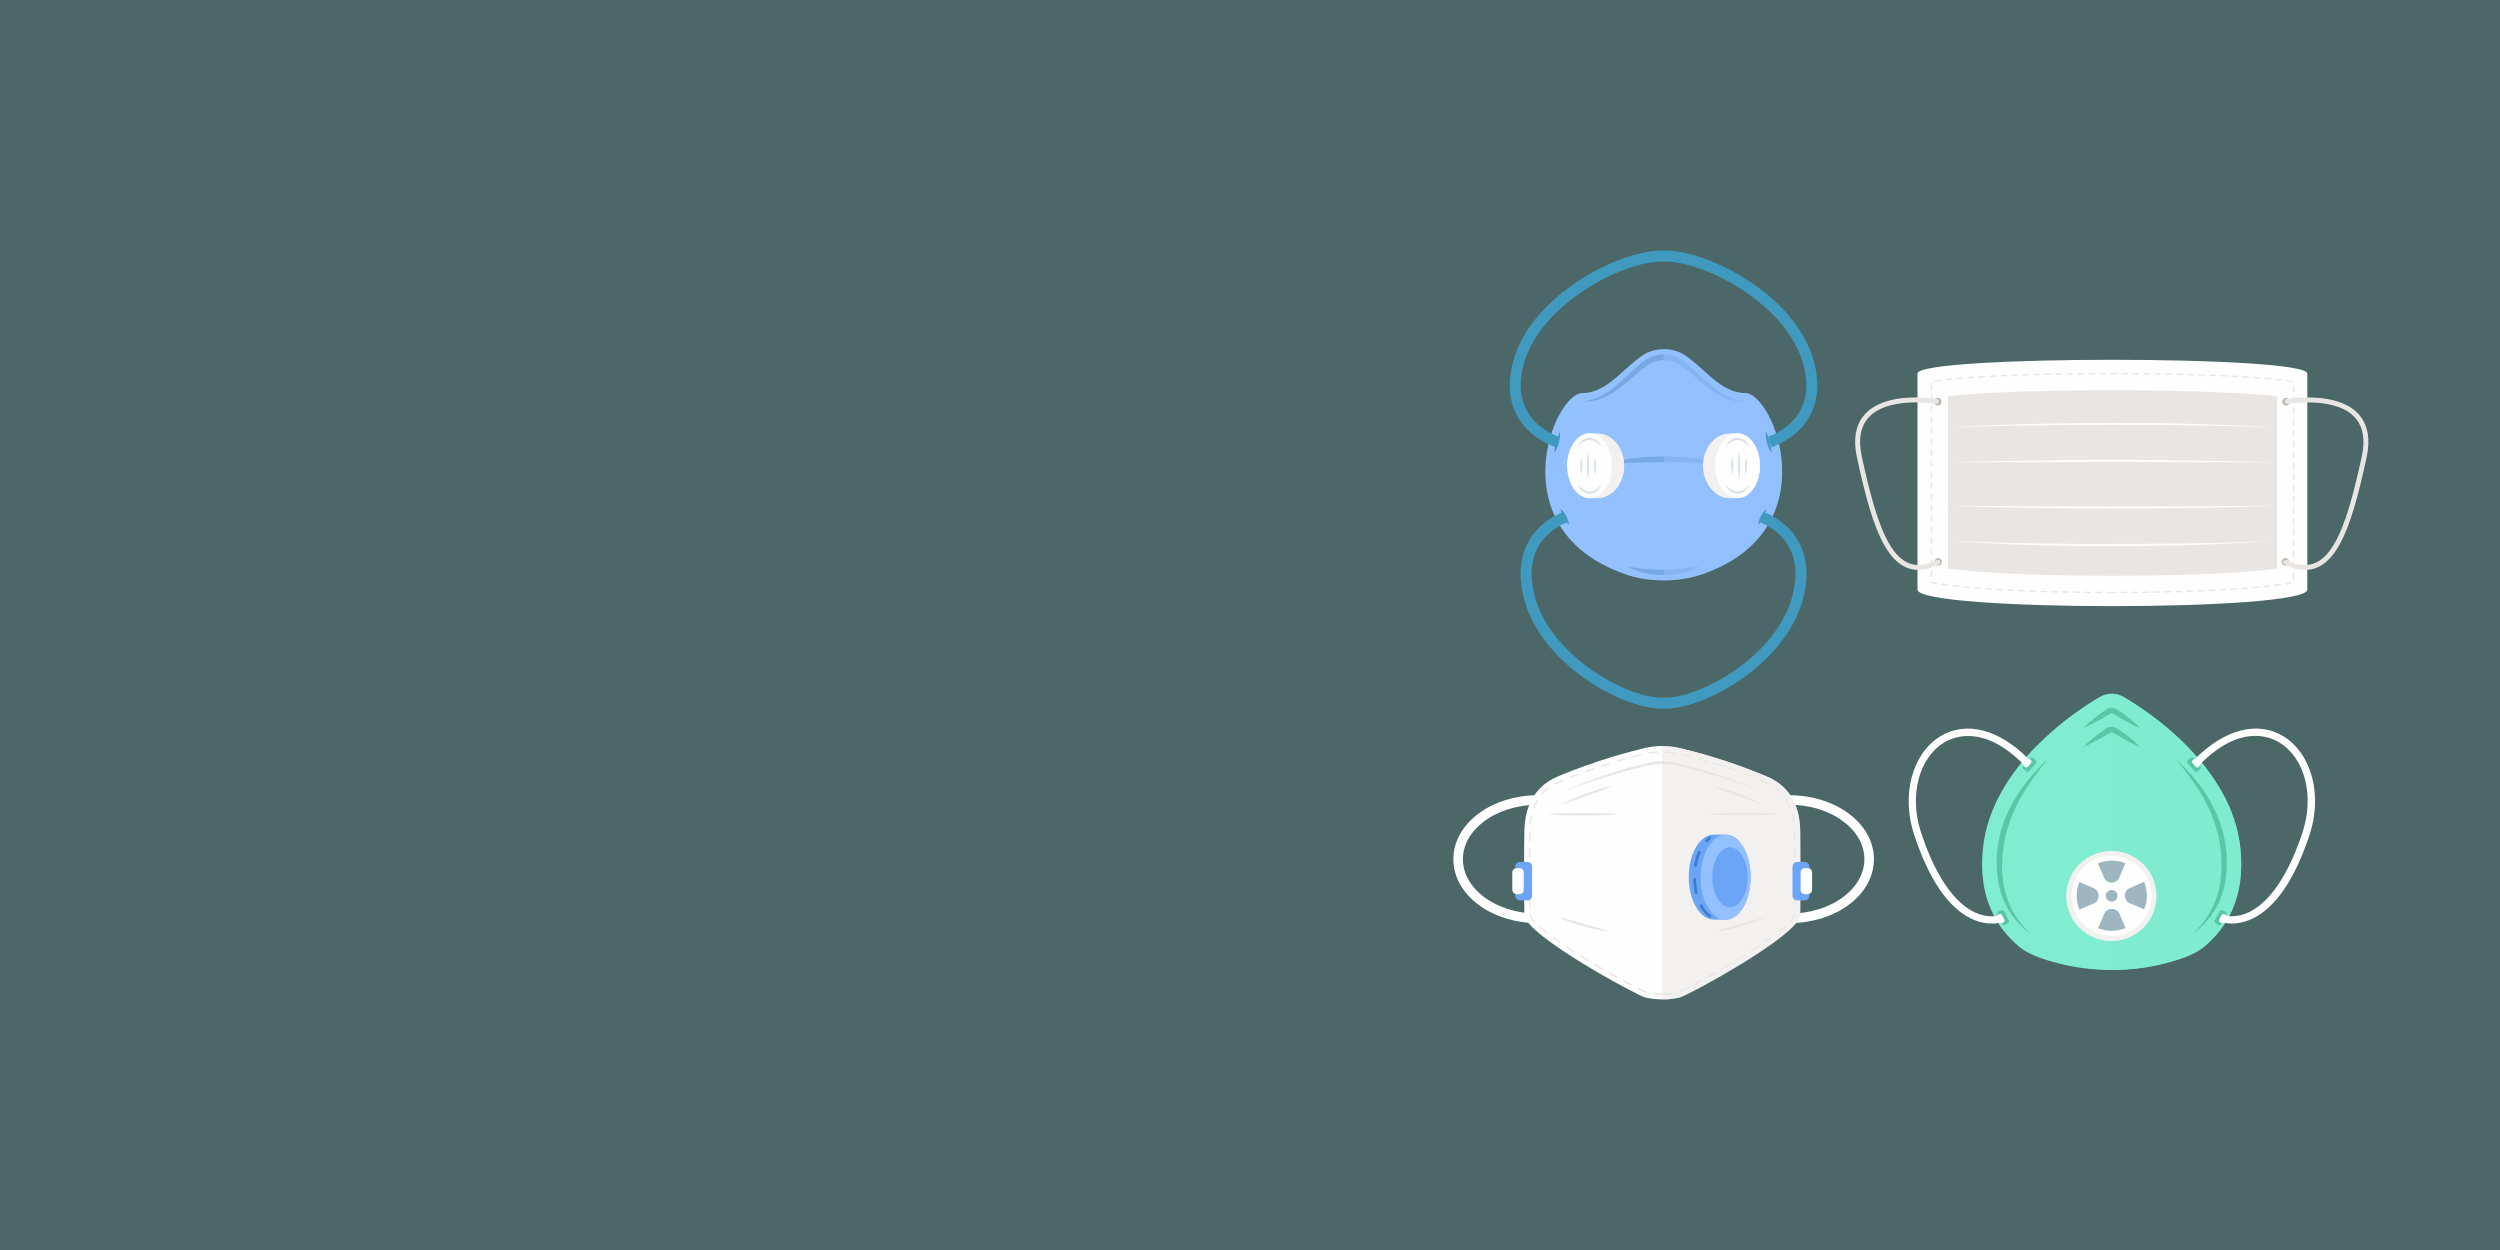 <?xml version="1.0" encoding="utf-8"?>
<!-- Generator: Adobe Illustrator 24.1.2, SVG Export Plug-In . SVG Version: 6.00 Build 0)  -->
<svg version="1.1" id="Livello_1" xmlns="http://www.w3.org/2000/svg" xmlns:xlink="http://www.w3.org/1999/xlink" x="0px" y="0px"
	 viewBox="0 0 1200 600" style="enable-background:new 0 0 1200 600;" xml:space="preserve">
<rect x="0" y="0" width="1200" height="600" fill="#333333" stroke="none"/>
<style type="text/css">
	.st0{opacity:0.38;fill:#71BBBC;}
	.st1{fill:none;stroke:#FEFEFE;stroke-width:4.587;stroke-miterlimit:10;}
	.st2{fill:#FEFEFE;}
	.st3{opacity:0.5;fill:#E8E5E3;}
	.st4{fill:none;stroke:#E8E5E3;stroke-width:0.661;stroke-linecap:round;stroke-miterlimit:10;stroke-dasharray:3.966;}
	.st5{fill:#E8E5E3;}
	.st6{fill:#6CA5F6;}
	.st7{fill:#93C0FF;}
	.st8{fill:none;stroke:#3A7CCC;stroke-width:1.322;stroke-linecap:round;stroke-miterlimit:10;stroke-dasharray:6.61;}
	.st9{fill:#76A8E5;}
	.st10{opacity:0.5;fill:#93C0FF;}
	.st11{fill:#D8E1E5;}
	.st12{fill:#409AC0;}
	.st13{fill:none;stroke:#409AC0;stroke-width:5.282;stroke-miterlimit:10;}
	.st14{fill:none;stroke:#409AC0;stroke-width:5.288;stroke-miterlimit:10;}
	.st15{fill:#80EDCE;}
	.st16{opacity:0.7;fill:#80EDCE;}
	.st17{fill:#59C6A5;}
	.st18{fill:#9DB6BF;}
	.st19{fill:none;stroke:#E8E5E3;stroke-width:0.661;stroke-linecap:round;stroke-miterlimit:10;stroke-dasharray:2.644;}
	.st20{fill:#BCB4AF;}
	.st21{fill:none;stroke:#E8E5E3;stroke-width:2.38;stroke-linecap:round;stroke-miterlimit:10;}
</style>
<rect x="-1" y="-0.4" class="st0" width="1201.9" height="600.8"/>
<g>
	<g>
		<g>
			<path class="st1" d="M738.2,440.8c-21.2,0-38.3-12.7-38.3-28.4c0-15.7,17.2-28.4,38.3-28.4"/>
			<path class="st1" d="M858.9,440.8c21.2,0,38.3-12.7,38.3-28.4c0-15.7-17.2-28.4-38.3-28.4"/>
		</g>
		<g>
			<g>
				<path class="st2" d="M864.1,439.1c-0.2,9.7-54.3,38.9-58,39.7c-1.3,0.3-2.7,0.5-4.1,0.7c-1.4,0.2-2.7,0.2-4.1,0.2l0,0l0,0
					c-1.4,0-2.8-0.1-4.1-0.2c-1.4-0.2-2.7-0.4-4.1-0.7c-3.7-0.9-57.8-30-58-39.7c-0.2-9.7-0.2-30.6,0-40.3c0.2-9.7,3.5-20.8,16-26.1
					c9.2-3.9,17.8-6.8,25.1-9.1c7.3-2.2,13.2-3.7,16.9-4.6c1.3-0.3,2.7-0.5,4.1-0.7c1.4-0.2,2.7-0.2,4.1-0.2h0l0,0
					c1.4,0,2.8,0.1,4.1,0.2c1.4,0.2,2.7,0.4,4.1,0.7c3.7,0.9,9.6,2.3,16.9,4.6c7.3,2.2,15.9,5.2,25.1,9.1
					c12.6,5.3,15.9,16.4,16,26.1C864.2,408.6,864.2,429.4,864.1,439.1z"/>
				<path class="st3" d="M797.9,358.2L797.9,358.2L797.9,358.2c1.4,0,2.8,0.1,4.1,0.2c1.4,0.2,2.7,0.4,4.1,0.7
					c3.7,0.9,9.6,2.3,16.9,4.6c7.3,2.2,15.9,5.2,25.1,9.1c12.6,5.3,15.9,16.4,16,26.1c0.2,9.7,0.2,30.6,0,40.3
					c-0.2,9.7-54.3,38.9-58,39.7c-1.3,0.3-2.7,0.5-4.1,0.7c-1.4,0.2-2.7,0.2-4.1,0.2l0,0l0,0V358.2z"/>
				<path class="st4" d="M797.9,477.1c-1.3,0-2.6-0.1-3.8-0.2c-1.3-0.1-2.5-0.4-3.8-0.6c-1.7-0.5-15.6-7.6-29.9-16.4
					c-25.7-15.8-26-20.6-26.1-20.8c-0.2-9.8-0.2-30.5,0-40.2c0.2-11.8,5-19.8,14.4-23.7c7.9-3.3,16.3-6.4,24.8-9
					c7.2-2.2,13.1-3.7,16.7-4.5c1.2-0.3,2.5-0.5,3.8-0.6c1.3-0.1,2.5-0.2,3.8-0.2c1.3,0,2.6,0.1,3.8,0.2c1.3,0.1,2.5,0.4,3.8,0.6
					c3.6,0.8,9.5,2.3,16.7,4.5c8.5,2.6,16.9,5.6,24.8,9c9.4,3.9,14.2,11.9,14.4,23.7c0.2,9.8,0.2,30.5,0,40.2c0,0.2-0.4,5-26.1,20.8
					c-14.3,8.8-28.2,15.9-29.9,16.4c-1.2,0.3-2.5,0.5-3.7,0.6C800.4,477.1,799.2,477.1,797.9,477.1z"/>
				<g>
					<g>
						<path class="st5" d="M772.8,447.3c-4.3-0.6-8.6-1.6-12.8-2.7c-4.2-1.2-8.3-2.6-12.3-4.4c4.3,0.9,8.4,2.1,12.6,3.2
							C764.5,444.6,768.7,445.8,772.8,447.3z"/>
					</g>
					<g>
						<path class="st5" d="M848,440.2c-4,1.8-8.1,3.2-12.3,4.4c-4.2,1.2-8.4,2.2-12.8,2.7c4.1-1.5,8.3-2.7,12.4-3.9
							C839.6,442.3,843.8,441.1,848,440.2z"/>
					</g>
				</g>
				<g>
					<path class="st5" d="M749.8,380.2c3.8-1.7,7.7-3.3,11.6-4.9c3.9-1.5,7.9-2.9,11.9-4.2c4-1.3,8-2.5,12.1-3.5
						c2-0.5,4.1-1.1,6.1-1.5c1.1-0.2,2.1-0.4,3.2-0.5l3.2-0.2l3.2,0.2c1.1,0.1,2.1,0.3,3.2,0.5c2.1,0.4,4.1,1,6.1,1.5
						c4.1,1.1,8.1,2.2,12.1,3.5c4,1.3,8,2.7,11.9,4.2c3.9,1.5,7.8,3.1,11.6,4.9c-3.9-1.5-7.8-3-11.8-4.3c-4-1.4-7.9-2.7-12-3.8
						c-4-1.2-8-2.3-12.1-3.4c-4.1-1-8.1-2.1-12.2-2c-4.1,0-8.2,1-12.2,2c-4.1,1-8.1,2.2-12.1,3.4c-4,1.2-8,2.5-12,3.8
						C757.6,377.2,753.7,378.7,749.8,380.2z"/>
				</g>
				<g>
					<path class="st5" d="M821.4,377.2c4.3,0.8,8.5,2.1,12.6,3.6c4.1,1.5,8.1,3.2,12,5.3c-4.2-1.3-8.3-2.7-12.4-4.2
						C829.5,380.4,825.4,378.9,821.4,377.2z"/>
				</g>
				<g>
					<path class="st5" d="M749.8,386c3.8-2.1,7.9-3.8,12-5.3c4.1-1.5,8.3-2.7,12.6-3.6c-4,1.7-8.1,3.2-12.2,4.7
						C758.1,383.3,754,384.8,749.8,386z"/>
				</g>
				<path class="st6" d="M828.3,441.4c6.6,0,12-9.1,12-20.4c0-11.3-5.4-20.4-12-20.4h-5.7c-6.6,0-12,9.1-12,20.4
					c0,11.3,5.4,20.4,12,20.4H828.3z"/>
				<ellipse class="st7" cx="828.3" cy="421.1" rx="12" ry="20.4"/>
				<ellipse class="st6" cx="830.4" cy="421.1" rx="8.5" ry="14.4"/>
				<path class="st8" d="M820.7,439.8c-1.4-1-2.7-2.5-3.8-4.4c-1.1-1.8-2-4-2.6-6.5c-0.6-2.4-0.9-5.1-0.9-7.9c0-2.8,0.3-5.5,0.9-7.9
					c0.6-2.4,1.5-4.6,2.6-6.5c1.1-1.8,2.4-3.3,3.8-4.4"/>
				<g>
					<g>
						<path class="st5" d="M742.2,390.8c1.5-0.1,3-0.2,4.4-0.3l4.4-0.2c3-0.1,5.9-0.1,8.9-0.1c3,0,5.9,0,8.9,0.1l4.4,0.2
							c1.5,0.1,3,0.2,4.4,0.3c-1.5,0.1-3,0.2-4.4,0.3l-4.4,0.2c-3,0.1-5.9,0.1-8.9,0.1c-3,0-5.9,0-8.9-0.1l-4.4-0.2
							C745.2,391,743.7,390.9,742.2,390.8z"/>
					</g>
					<g>
						<path class="st5" d="M818.7,390.8c1.5-0.1,3-0.2,4.4-0.3l4.4-0.2c3-0.1,5.9-0.1,8.9-0.1c3,0,5.9,0,8.9,0.1l4.4,0.2
							c1.5,0.1,3,0.2,4.4,0.3c-1.5,0.1-3,0.2-4.4,0.3l-4.4,0.2c-3,0.1-5.9,0.1-8.9,0.1c-3,0-5.9,0-8.9-0.1l-4.4-0.2
							C821.6,391,820.2,390.9,818.7,390.8z"/>
					</g>
				</g>
			</g>
			<g>
				<g>
					<path class="st6" d="M866.2,432.2h-3.5c-1.3,0-2.3-1-2.3-2.3V416c0-1.3,1-2.3,2.3-2.3h3.5c1.3,0,2.3,1,2.3,2.3v13.9
						C868.5,431.2,867.5,432.2,866.2,432.2z"/>
					<path class="st2" d="M867.7,429.2h-1.3c-1.2,0-2.1-0.9-2.1-2.1v-8.3c0-1.2,0.9-2.1,2.1-2.1h1.3c1.2,0,2.1,0.9,2.1,2.1v8.3
						C869.8,428.2,868.9,429.2,867.7,429.2z"/>
				</g>
				<g>
					<path class="st6" d="M729.6,432.2h3.5c1.3,0,2.3-1,2.3-2.3V416c0-1.3-1-2.3-2.3-2.3h-3.5c-1.3,0-2.3,1-2.3,2.3v13.9
						C727.3,431.2,728.3,432.2,729.6,432.2z"/>
					<path class="st2" d="M728,429.2h1.3c1.2,0,2.1-0.9,2.1-2.1v-8.3c0-1.2-0.9-2.1-2.1-2.1H728c-1.2,0-2.1,0.9-2.1,2.1v8.3
						C725.9,428.2,726.9,429.2,728,429.2z"/>
				</g>
			</g>
		</g>
	</g>
	<g>
		<path class="st7" d="M798.5,278.6c6.3,0,12.6-1,18.6-3c60.8-21.1,34.4-86.9,20.6-86.9c-11.9,0-19.9-12.4-29.2-18.3
			c-3-1.9-6.4-2.8-9.9-2.8l0,0c-3.5,0-7,0.9-9.9,2.8c-9.3,6-17.3,18.3-29.2,18.3c-13.8,0-40.3,65.8,20.6,86.9
			C785.9,277.7,792.2,278.6,798.5,278.6L798.5,278.6z"/>
		<g>
			<path class="st9" d="M769.2,222.9c4.7-1.4,9.6-2.3,14.5-2.9c4.9-0.6,9.8-0.9,14.8-0.9c2.5,0,4.9,0.1,7.4,0.2
				c2.5,0.2,4.9,0.3,7.4,0.7c4.9,0.6,9.8,1.5,14.5,2.9c-4.9-0.3-9.8-0.6-14.7-0.8c-2.4-0.1-4.9-0.2-7.3-0.2
				c-2.4-0.1-4.9-0.1-7.3-0.1c-4.9,0-9.7,0.1-14.6,0.3C779,222.3,774.2,222.6,769.2,222.9z"/>
		</g>
		<g>
			<path class="st9" d="M759.4,192.7c3.8-0.3,7.4-1.5,10.6-3.5c3.2-1.9,6.1-4.3,8.9-6.9c2.8-2.6,5.5-5.2,8.5-7.7
				c0.8-0.6,1.6-1.2,2.4-1.8c0.8-0.6,1.8-1.1,2.7-1.5c1.9-0.8,4-1.2,6.1-1.2c2.1,0,4.1,0.4,6.1,1.2c1,0.4,1.9,0.9,2.7,1.5
				c0.8,0.6,1.6,1.1,2.4,1.8c3,2.5,5.7,5.1,8.5,7.7c2.8,2.5,5.6,5,8.9,6.9c3.2,1.9,6.8,3.2,10.6,3.5c-3.8,0.3-7.7-0.6-11.2-2.3
				c-3.5-1.7-6.7-4-9.6-6.5c-3-2.4-5.7-5.1-8.7-7.3c-0.7-0.6-1.5-1.1-2.2-1.6c-0.7-0.5-1.5-0.9-2.3-1.2c-1.6-0.6-3.3-0.9-5.1-0.9
				c-1.7,0-3.5,0.3-5.1,0.9c-0.8,0.3-1.6,0.7-2.3,1.2c-0.8,0.5-1.5,1-2.2,1.6c-3,2.2-5.7,4.9-8.7,7.3c-2.9,2.5-6.1,4.8-9.6,6.5
				C767.1,192.1,763.2,193,759.4,192.7z"/>
		</g>
		<g>
			<path class="st9" d="M815.8,271.9c-2.6,1.5-5.4,2.5-8.4,3.1c-2.9,0.7-5.9,1-8.9,1c-1.5,0-3-0.1-4.5-0.2c-1.5-0.2-3-0.4-4.4-0.7
				c-2.9-0.7-5.8-1.7-8.4-3.1c3,0.4,5.8,0.8,8.7,1.1c1.4,0.1,2.9,0.2,4.3,0.3c1.4,0.1,2.9,0.1,4.3,0.1c2.9,0,5.7-0.1,8.6-0.4
				C810,272.7,812.9,272.3,815.8,271.9z"/>
		</g>
		<path class="st10" d="M798.5,278.6c6.3,0,12.6-1,18.6-3c60.8-21.1,34.4-86.9,20.6-86.9c-11.9,0-19.9-12.4-29.2-18.3
			c-3-1.9-6.4-2.8-9.9-2.8V278.6z"/>
		<path class="st2" d="M766.7,239.1c7.1,0,12.9-7,12.9-15.5c0-8.6-5.8-15.5-12.9-15.5H763c-5.9,0-10.7,7-10.7,15.5
			c0,8.6,4.8,15.5,10.7,15.5H766.7z"/>
		<path class="st3" d="M766.7,239.1c7.1,0,12.9-7,12.9-15.5c0-8.6-5.8-15.5-12.9-15.5H763c-5.9,0-10.7,7-10.7,15.5
			c0,8.6,4.8,15.5,10.7,15.5H766.7z"/>
		<ellipse class="st2" cx="763" cy="223.5" rx="10.7" ry="15.5"/>
		<path class="st2" d="M830.4,239.1c-7.1,0-12.9-7-12.9-15.5c0-8.6,5.8-15.5,12.9-15.5h3.7c5.9,0,10.7,7,10.7,15.5
			c0,8.6-4.8,15.5-10.7,15.5H830.4z"/>
		<path class="st3" d="M830.4,239.1c-7.1,0-12.9-7-12.9-15.5c0-8.6,5.8-15.5,12.9-15.5h3.7c5.9,0,10.7,7,10.7,15.5
			c0,8.6-4.8,15.5-10.7,15.5H830.4z"/>
		<ellipse class="st2" cx="834" cy="223.5" rx="10.7" ry="15.5"/>
		<g>
			<g>
				<path class="st11" d="M768.7,232.6c-0.5,1.1-1.2,2.2-2.1,3c-1,0.8-2.2,1.4-3.6,1.4c-1.3,0-2.6-0.6-3.6-1.4c-1-0.8-1.7-1.9-2.1-3
					c0.8,0.9,1.7,1.7,2.6,2.3c1,0.6,2,1,3.1,1c1.1,0,2.1-0.4,3.1-1C767,234.3,767.9,233.5,768.7,232.6z"/>
			</g>
			<g>
				<path class="st11" d="M757.3,214.5c0.5-1.1,1.2-2.2,2.1-3c1-0.8,2.2-1.4,3.6-1.4c1.3,0,2.6,0.6,3.6,1.4c1,0.8,1.7,1.9,2.1,3
					c-0.8-0.9-1.7-1.7-2.6-2.3c-1-0.6-2-1-3.1-1c-1.1,0-2.1,0.4-3.1,1C759,212.8,758.1,213.6,757.3,214.5z"/>
			</g>
			<g>
				<path class="st11" d="M759,219.6c0.4,1.4,0.5,2.7,0.5,4.1c0,1.4-0.1,2.7-0.5,4.1c-0.4-1.4-0.5-2.7-0.5-4.1
					C758.5,222.3,758.6,220.9,759,219.6z"/>
			</g>
			<g>
				<path class="st11" d="M762.3,216.9c0.4,2.2,0.5,4.5,0.5,6.7c0,2.2-0.1,4.5-0.5,6.7c-0.4-2.2-0.5-4.5-0.5-6.7
					C761.8,221.4,761.9,219.2,762.3,216.9z"/>
			</g>
			<g>
				<path class="st11" d="M765.6,219.6c0.4,1.4,0.5,2.7,0.5,4.1c0,1.4-0.1,2.7-0.5,4.1c-0.4-1.4-0.5-2.7-0.5-4.1
					C765.1,222.3,765.2,220.9,765.6,219.6z"/>
			</g>
		</g>
		<g>
			<g>
				<path class="st11" d="M828.3,232.6c0.8,0.9,1.7,1.7,2.6,2.3c1,0.6,2,1,3.1,1c1.1,0,2.1-0.4,3.1-1c1-0.6,1.8-1.4,2.6-2.3
					c-0.5,1.1-1.2,2.2-2.1,3c-1,0.8-2.2,1.4-3.6,1.4c-1.3,0-2.6-0.6-3.6-1.4C829.5,234.8,828.8,233.7,828.3,232.6z"/>
			</g>
			<g>
				<path class="st11" d="M839.7,214.5c-0.8-0.9-1.7-1.7-2.6-2.3c-1-0.6-2-1-3.1-1c-1.1,0-2.1,0.4-3.1,1c-1,0.6-1.8,1.4-2.6,2.3
					c0.5-1.1,1.2-2.2,2.1-3c1-0.8,2.2-1.4,3.6-1.4c1.3,0,2.6,0.6,3.6,1.4C838.6,212.3,839.3,213.4,839.7,214.5z"/>
			</g>
			<g>
				<path class="st11" d="M838.1,219.6c0.4,1.4,0.5,2.7,0.5,4.1c0,1.4-0.1,2.7-0.5,4.1c-0.4-1.4-0.5-2.7-0.5-4.1
					C837.6,222.3,837.6,220.9,838.1,219.6z"/>
			</g>
			<g>
				<path class="st11" d="M834.8,216.9c0.4,2.2,0.5,4.5,0.5,6.7c0,2.2-0.1,4.5-0.5,6.7c-0.4-2.2-0.5-4.5-0.5-6.7
					C834.2,221.4,834.3,219.2,834.8,216.9z"/>
			</g>
			<g>
				<path class="st11" d="M831.5,219.6c0.4,1.4,0.5,2.7,0.5,4.1c0,1.4-0.1,2.7-0.5,4.1c-0.4-1.4-0.5-2.7-0.5-4.1
					C830.9,222.3,831,220.9,831.5,219.6z"/>
			</g>
		</g>
		<g>
			<g>
				<path class="st12" d="M850.4,217.3c-0.6-0.7-1-1.5-1.4-2.4c-0.4-0.8-0.6-1.7-0.9-2.5c-0.2-0.9-0.4-1.8-0.5-2.7
					c-0.1-0.9-0.1-1.8,0-2.7c0.4,0.8,0.7,1.7,1,2.5c0.3,0.8,0.5,1.7,0.8,2.5c0.2,0.9,0.4,1.7,0.6,2.6
					C850.2,215.5,850.4,216.4,850.4,217.3z"/>
			</g>
			<g>
				<path class="st12" d="M748.8,207c0.1,0.9,0.1,1.8,0,2.7c-0.1,0.9-0.3,1.8-0.5,2.7c-0.2,0.9-0.5,1.7-0.9,2.6
					c-0.4,0.8-0.8,1.6-1.4,2.4c0.1-0.9,0.2-1.8,0.4-2.7c0.2-0.9,0.4-1.7,0.6-2.6c0.2-0.8,0.5-1.7,0.8-2.5
					C748.1,208.7,748.4,207.8,748.8,207z"/>
			</g>
			<path class="st13" d="M849.5,212.1c0,0,26.9-7.9,18.6-38.1c-8.3-30.2-48.9-51.1-68.7-51.1h-1.8c-19.8,0-60.4,20.9-68.7,51.1
				c-8.3,30.2,18.6,38.1,18.6,38.1"/>
		</g>
		<g>
			<g>
				<path class="st12" d="M843.9,252.1c0.1-1.6,0.6-3,1.3-4.3c0.4-0.7,0.8-1.3,1.2-1.9c0.5-0.6,1-1.1,1.6-1.6
					c-0.2,0.8-0.5,1.5-0.8,2.1c-0.3,0.7-0.6,1.3-1,2c-0.4,0.6-0.7,1.3-1.1,1.9C844.8,250.9,844.4,251.5,843.9,252.1z"/>
			</g>
			<g>
				<path class="st12" d="M748.9,244.2c1.3,0.9,2.2,2.2,2.9,3.5c0.3,0.7,0.7,1.4,0.9,2.1c0.2,0.7,0.4,1.5,0.4,2.3
					c-0.5-0.6-1-1.2-1.4-1.8c-0.4-0.6-0.8-1.3-1.1-1.9c-0.3-0.7-0.7-1.3-1-2C749.4,245.7,749.1,245,748.9,244.2z"/>
			</g>
			<path class="st14" d="M751.3,248.3c0,0-25,7.9-17.3,38.1c7.7,30.2,45.3,51.1,63.7,51.1h1.6c18.4,0,56-20.9,63.7-51.1
				c7.7-30.2-17.3-38.1-17.3-38.1"/>
		</g>
	</g>
	<g>
		<g>
			<path class="st15" d="M1057.9,454.5c5.5-4.6,10.5-10.6,13.8-18.3c3.3-7.8,4.9-17.3,3.7-28.8c-1-10-4.3-19.1-8.9-27.3
				c-4.6-8.2-10.4-15.4-16.4-21.6c-6-6.2-12.3-11.4-17.8-15.4c-5.5-4-10.1-6.9-12.9-8.5c-0.4-0.3-0.9-0.5-1.4-0.7s-1-0.4-1.4-0.5
				c-0.5-0.1-1-0.2-1.5-0.3c-0.5-0.1-1-0.1-1.5-0.1l0,0l0,0l0,0l0,0c-0.5,0-1,0-1.5,0.1c-0.5,0.1-1,0.2-1.5,0.3
				c-0.5,0.1-1,0.3-1.4,0.5s-0.9,0.4-1.4,0.7c-2.8,1.6-7.4,4.5-12.9,8.5c-5.5,4-11.7,9.2-17.8,15.4s-11.9,13.5-16.4,21.6
				c-4.6,8.2-7.9,17.3-8.9,27.3c-1.2,11.6,0.4,21.1,3.7,28.8c3.3,7.8,8.3,13.7,13.8,18.3c1.8,1.5,4.1,2.8,6.8,4
				c2.7,1.2,5.7,2.2,8.9,3.1c9.3,2.7,19,4,28.6,4c9.6,0,19.3-1.3,28.6-4c3.1-0.9,6.2-1.9,8.9-3.1
				C1053.8,457.3,1056.1,456,1057.9,454.5z"/>
			<path class="st16" d="M1013.6,465.6c9.6,0,19.3-1.3,28.6-4c3.1-0.9,6.2-1.9,8.9-3.1c2.7-1.2,5-2.5,6.8-4
				c5.5-4.6,10.5-10.6,13.8-18.3c3.3-7.8,4.9-17.3,3.7-28.8c-1-10-4.3-19.1-8.9-27.3c-4.6-8.2-10.4-15.4-16.4-21.6
				c-6-6.2-12.3-11.4-17.8-15.4c-5.5-4-10.1-6.9-12.9-8.5c-0.4-0.3-0.9-0.5-1.4-0.7s-1-0.4-1.4-0.5c-0.5-0.1-1-0.2-1.5-0.3
				c-0.5-0.1-1-0.1-1.5-0.1V465.6z"/>
		</g>
		<g>
			<g>
				<path class="st17" d="M1044.2,364.2c5.9,5.3,11.2,11.4,15.4,18.2c2.1,3.4,3.9,7,5.4,10.8c1.4,3.8,2.5,7.7,3.2,11.7
					c0.6,4,0.8,8,0.6,12.1c-0.2,4-0.8,8.1-2.1,11.9c-1.2,3.9-3.1,7.5-5.5,10.8c-2.4,3.2-5.3,6.1-8.5,8.4c2.9-2.7,5.4-5.8,7.4-9.1
					c2-3.3,3.6-6.9,4.6-10.6c1-3.7,1.5-7.6,1.6-11.5c0.1-3.9-0.1-7.8-0.7-11.6c-1.2-7.7-4-15-7.7-21.9
					C1054.1,376.6,1049.3,370.3,1044.2,364.2z"/>
			</g>
			<g>
				<path class="st17" d="M974.6,448.2c-3.2-2.3-6.1-5.1-8.5-8.4c-2.4-3.3-4.2-6.9-5.5-10.8c-1.3-3.9-1.9-7.9-2.1-11.9
					c-0.2-4.1,0-8.1,0.6-12.1c0.7-4,1.7-7.9,3.2-11.7c1.5-3.8,3.3-7.4,5.4-10.8c4.2-6.8,9.5-12.9,15.4-18.2
					c-5.1,6.1-9.8,12.4-13.6,19.3c-3.7,6.9-6.5,14.2-7.7,21.9c-0.6,3.8-0.8,7.7-0.8,11.6c0.1,3.9,0.6,7.7,1.6,11.5
					c1,3.7,2.5,7.3,4.6,10.6C969.2,442.4,971.7,445.4,974.6,448.2z"/>
			</g>
		</g>
		<g>
			<path class="st17" d="M1000,349.6c1.8-2,3.9-3.8,6-5.5c1.1-0.8,2.2-1.6,3.3-2.4c0.6-0.4,1.1-0.7,1.7-1.1l0.2-0.1l0.3-0.2
				c0.2-0.1,0.4-0.2,0.7-0.3c0.4-0.1,0.9-0.2,1.4-0.2c0.5,0,0.9,0.1,1.4,0.2c0.2,0.1,0.4,0.1,0.7,0.3l0.3,0.2l0.2,0.1
				c0.6,0.4,1.2,0.7,1.7,1.1c1.1,0.8,2.2,1.5,3.3,2.4c2.2,1.6,4.2,3.4,6,5.5c-2.5-1.1-4.8-2.4-7.2-3.7c-1.2-0.6-2.3-1.3-3.5-2
				l-1.7-1l-0.2-0.1l-0.1-0.1c-0.1-0.1-0.2-0.1-0.3-0.1c-0.2-0.1-0.4-0.1-0.6-0.1c-0.2,0-0.4,0-0.6,0.1c-0.1,0-0.2,0.1-0.3,0.1
				l-0.1,0.1l-0.2,0.1l-1.7,1c-1.2,0.7-2.3,1.3-3.5,2C1004.8,347.1,1002.5,348.4,1000,349.6z"/>
		</g>
		<g>
			<path class="st17" d="M1000,358.7c1.8-2,3.9-3.8,6-5.5c1.1-0.8,2.2-1.6,3.3-2.4c0.6-0.4,1.1-0.7,1.7-1.1l0.2-0.1l0.3-0.2
				c0.2-0.1,0.4-0.2,0.7-0.3c0.4-0.1,0.9-0.2,1.4-0.2c0.5,0,0.9,0.1,1.4,0.2c0.2,0.1,0.4,0.1,0.7,0.3l0.3,0.2l0.2,0.1
				c0.6,0.4,1.2,0.7,1.7,1.1c1.1,0.8,2.2,1.5,3.3,2.4c2.2,1.6,4.2,3.4,6,5.5c-2.5-1.1-4.8-2.4-7.2-3.7c-1.2-0.6-2.3-1.3-3.5-2
				l-1.7-1l-0.2-0.1l-0.1-0.1c-0.1-0.1-0.2-0.1-0.3-0.1c-0.2-0.1-0.4-0.1-0.6-0.1c-0.2,0-0.4,0-0.6,0.1c-0.1,0-0.2,0.1-0.3,0.1
				l-0.1,0.1l-0.2,0.1l-1.7,1c-1.2,0.7-2.3,1.3-3.5,2C1004.8,356.2,1002.5,357.5,1000,358.7z"/>
		</g>
		
			<ellipse transform="matrix(0.707 -0.707 0.707 0.707 -7.151 842.692)" class="st2" cx="1013.6" cy="430" rx="21.6" ry="21.6"/>
		
			<ellipse transform="matrix(0.707 -0.707 0.707 0.707 -7.151 842.692)" class="st3" cx="1013.6" cy="430" rx="21.6" ry="21.6"/>
		<path class="st2" d="M1013.6,449.2c-2.6,0-5.1-0.5-7.5-1.5c-2.3-1-4.3-2.4-6.1-4.1c-1.8-1.8-3.2-3.8-4.1-6.1
			c-1-2.4-1.5-4.9-1.5-7.5s0.5-5.1,1.5-7.5c1-2.3,2.4-4.3,4.1-6.1c1.8-1.8,3.8-3.2,6.1-4.1c2.4-1,4.9-1.5,7.5-1.5
			c2.6,0,5.1,0.5,7.5,1.5c2.3,1,4.3,2.4,6.1,4.1c1.8,1.8,3.2,3.8,4.1,6.1c1,2.4,1.5,4.9,1.5,7.5s-0.5,5.1-1.5,7.5
			c-1,2.3-2.4,4.3-4.1,6.1c-1.8,1.8-3.8,3.2-6.1,4.1C1018.8,448.7,1016.2,449.2,1013.6,449.2z"/>
		<path class="st18" d="M1013.6,432.8c-0.4,0-0.7-0.1-1.1-0.2c-0.3-0.1-0.6-0.3-0.9-0.6c-0.3-0.3-0.5-0.6-0.6-0.9
			c-0.1-0.3-0.2-0.7-0.2-1.1c0-0.4,0.1-0.7,0.2-1.1c0.1-0.3,0.3-0.6,0.6-0.9c0.3-0.3,0.6-0.5,0.9-0.6c0.3-0.1,0.7-0.2,1.1-0.2
			c0.4,0,0.7,0.1,1.1,0.2c0.3,0.1,0.6,0.3,0.9,0.6c0.3,0.3,0.5,0.6,0.6,0.9c0.1,0.3,0.2,0.7,0.2,1.1c0,0.4-0.1,0.7-0.2,1.1
			c-0.1,0.3-0.3,0.6-0.6,0.9c-0.3,0.3-0.6,0.5-0.9,0.6C1014.4,432.7,1014,432.8,1013.6,432.8z"/>
		<path class="st18" d="M1007.1,445.5c2,0.9,4.2,1.3,6.6,1.3c2.3,0,4.5-0.5,6.6-1.3l-3-7c-0.6-1.4-2-2.2-3.6-2.2c0,0,0,0,0,0
			c0,0,0,0,0,0c-1.5,0-3,0.8-3.6,2.2L1007.1,445.5z"/>
		<path class="st18" d="M1029.2,436.5c0.9-2,1.3-4.2,1.3-6.6c0-2.3-0.5-4.5-1.3-6.6l-7,3c-1.4,0.6-2.3,2-2.2,3.6c0,0,0,0,0,0
			c0,0,0,0,0,0c0,1.5,0.8,3,2.2,3.6L1029.2,436.5z"/>
		<path class="st18" d="M1020.2,414.4c-2-0.9-4.2-1.3-6.6-1.3c-2.3,0-4.5,0.5-6.6,1.3l3,7c0.6,1.4,2,2.2,3.6,2.2c0,0,0,0,0,0
			c0,0,0,0,0,0c1.5,0,3-0.8,3.6-2.2L1020.2,414.4z"/>
		<path class="st18" d="M998.1,423.4c-0.9,2-1.3,4.2-1.3,6.6c0,2.3,0.5,4.5,1.3,6.6l7-3c1.4-0.6,2.3-2,2.2-3.6c0,0,0,0,0,0
			c0,0,0,0,0,0c0-1.5-0.8-3-2.2-3.6L998.1,423.4z"/>
		<g>
			<g>
				<g>
					<path class="st17" d="M971.3,369.2l1.2,1c0.4,0.4,1.1,0.3,1.5-0.1l3.2-3.8c0.4-0.4,0.3-1.1-0.1-1.5l-1.2-1
						c-0.4-0.4-1.1-0.3-1.5,0.1l-3.2,3.8C970.8,368.2,970.8,368.9,971.3,369.2z"/>
					<path class="st2" d="M971.6,367.8l0.4,0.4c0.4,0.3,1,0.3,1.3-0.1l1.6-1.9c0.3-0.4,0.3-1-0.1-1.3l-0.4-0.4
						c-0.4-0.3-1-0.3-1.3,0.1l-1.6,1.9C971.1,366.9,971.2,367.5,971.6,367.8z"/>
				</g>
				<g>
					<path class="st17" d="M962.4,443.9l1.4-0.7c0.5-0.3,0.7-0.9,0.4-1.4l-2.3-4.4c-0.3-0.5-0.9-0.7-1.4-0.4l-1.4,0.7
						c-0.5,0.3-0.7,0.9-0.4,1.4l2.3,4.4C961.3,444,961.9,444.2,962.4,443.9z"/>
					<path class="st2" d="M961.2,443l0.5-0.3c0.5-0.2,0.6-0.8,0.4-1.3l-1.2-2.2c-0.2-0.5-0.8-0.6-1.3-0.4l-0.5,0.3
						c-0.5,0.2-0.6,0.8-0.4,1.3l1.2,2.2C960.1,443.1,960.7,443.3,961.2,443z"/>
				</g>
			</g>
			<g>
				<path class="st2" d="M956,443.3c-2.5,0-5.9-0.5-9.7-2.3c-11.2-5.3-20.4-18.9-27.5-40.3c-6.3-19.1-1-39,12.6-47.3
					c12.3-7.5,28.2-3.4,42.4,11c0.3,0.3,0.3,0.9,0,1.2l-1.3,1.3c-0.3,0.3-0.9,0.3-1.2,0c-18.8-18.9-32.9-13.6-38.1-10.5
					c-12.2,7.4-16.9,25.6-11.1,43.2c8.4,25.5,18.6,34.9,25.7,38.3c5.4,2.5,9.6,2,11.2,1.6c0.4-0.1,0.8,0.1,1,0.5l0.7,1.7
					c0.2,0.5-0.1,1-0.6,1.1C959.3,443.1,957.9,443.3,956,443.3z"/>
			</g>
		</g>
		<g>
			<g>
				<g>
					<path class="st17" d="M1056,369.2l-1.2,1c-0.4,0.4-1.1,0.3-1.5-0.1l-3.2-3.8c-0.4-0.4-0.3-1.1,0.1-1.5l1.2-1
						c0.4-0.4,1.1-0.3,1.5,0.1l3.2,3.8C1056.5,368.2,1056.5,368.9,1056,369.2z"/>
					<path class="st2" d="M1055.7,367.8l-0.4,0.4c-0.4,0.3-1,0.3-1.3-0.1l-1.6-1.9c-0.3-0.4-0.3-1,0.1-1.3l0.4-0.4
						c0.4-0.3,1-0.3,1.3,0.1l1.6,1.9C1056.1,366.9,1056.1,367.5,1055.7,367.8z"/>
				</g>
				<g>
					<path class="st17" d="M1064.9,443.9l-1.4-0.7c-0.5-0.3-0.7-0.9-0.4-1.4l2.3-4.4c0.3-0.5,0.9-0.7,1.4-0.4l1.4,0.7
						c0.5,0.3,0.7,0.9,0.4,1.4l-2.3,4.4C1066,444,1065.4,444.2,1064.9,443.9z"/>
					<path class="st2" d="M1066.1,443l-0.5-0.3c-0.5-0.2-0.6-0.8-0.4-1.3l1.2-2.2c0.2-0.5,0.8-0.6,1.3-0.4l0.5,0.3
						c0.5,0.2,0.6,0.8,0.4,1.3l-1.2,2.2C1067.1,443.1,1066.6,443.3,1066.1,443z"/>
				</g>
			</g>
			<g>
				<path class="st2" d="M1071.3,443.3c-1.6,0-2.9-0.2-3.8-0.4c-0.7-0.1-1-0.8-0.8-1.5l0.5-1.2c0.2-0.5,0.7-0.8,1.3-0.7
					c1.7,0.4,5.9,0.8,11.1-1.7c7-3.4,17.2-12.8,25.6-38.2c5.8-17.6,1.2-35.7-11.1-43.2c-5.2-3.2-19.3-8.4-37.9,10.3
					c-0.4,0.4-1.1,0.4-1.6,0l-0.9-0.9c-0.4-0.4-0.5-1.2,0-1.6c14.2-14.2,30-18.3,42.3-10.8c13.6,8.3,18.9,28.2,12.6,47.3
					c-7.1,21.5-16.4,35-27.5,40.3C1077.1,442.8,1073.8,443.3,1071.3,443.3z"/>
			</g>
		</g>
	</g>
	<g>
		<path class="st2" d="M1107.5,283c0,10.6-187.1,10.6-187.1,0V179.3c0-8.8,187.1-8.8,187.1,0V283z"/>
		<path class="st5" d="M1014,276.4c-39.5,0-66.6-1.8-79-3.5v-82.7c12.8-1.5,39.8-2.9,79-2.9c39.2,0,66.2,1.5,79,2.9v82.7
			C1080.6,274.6,1053.5,276.4,1014,276.4z"/>
		<path class="st19" d="M1014,284.4c-48.7,0-78.3-2.7-86.9-4.9v-96.2c9.7-2.1,41-4,86.9-4c46,0,77.2,2,86.9,4v96.2
			C1092.3,281.7,1062.7,284.4,1014,284.4z"/>
		<g>
			<g>
				<path class="st2" d="M1093,259.3c-13.1,1.3-26.3,1.8-39.5,2.3c-13.2,0.4-26.4,0.5-39.5,0.6c-13.2,0-26.4-0.2-39.5-0.6
					c-13.2-0.4-26.3-1-39.5-2.3c6.6,0.5,13.2,0.8,19.7,1c6.6,0.2,13.2,0.4,19.7,0.5c13.2,0.2,26.3,0.4,39.5,0.3
					c13.2,0,26.3-0.1,39.5-0.3c6.6-0.1,13.2-0.3,19.7-0.5C1079.8,260.1,1086.4,259.9,1093,259.3z"/>
			</g>
			<g>
				<path class="st2" d="M935,205.4c13.1-1.1,26.3-1.6,39.5-1.9c13.2-0.3,26.3-0.4,39.5-0.5c13.2,0,26.3,0.1,39.5,0.5
					c13.2,0.4,26.3,0.8,39.5,1.9c-6.6-0.4-13.2-0.6-19.7-0.8c-6.6-0.2-13.2-0.3-19.7-0.4c-13.2-0.2-26.3-0.3-39.5-0.3
					c-13.2,0-26.3,0.1-39.5,0.3c-6.6,0.1-13.2,0.2-19.7,0.4C948.2,204.8,941.6,205,935,205.4z"/>
			</g>
			<g>
				<path class="st2" d="M1093,242.7c-6.6,0.3-13.2,0.5-19.7,0.7l-19.7,0.4c-13.2,0.2-26.3,0.2-39.5,0.3c-13.2,0-26.3-0.1-39.5-0.3
					l-19.7-0.4c-6.6-0.2-13.2-0.4-19.7-0.7c6.6,0.1,13.2,0.2,19.7,0.2l19.7,0.1c13.2,0,26.3,0.1,39.5,0.1c13.2,0,26.3,0,39.5-0.1
					l19.7-0.1C1079.8,242.9,1086.4,242.8,1093,242.7z"/>
			</g>
			<g>
				<polygon class="st2" points="935,221.9 954.8,221.4 974.5,221.1 1014,220.6 1053.5,221.1 1073.2,221.4 1093,221.9 1073.2,221.9 
					1053.5,221.9 1014,221.6 974.5,221.9 954.8,221.9 				"/>
			</g>
		</g>
		<g>
			<circle class="st20" cx="930.1" cy="192.8" r="1.8"/>
			<path class="st20" d="M932.1,269.7c0,1-0.8,1.8-1.8,1.8c-1,0-1.8-0.8-1.8-1.8c0-1,0.8-1.8,1.8-1.8
				C931.3,267.9,932.1,268.7,932.1,269.7z"/>
			<path class="st21" d="M929.5,192.7c0,0-44.5-7.7-37,26.7c7.5,34.4,15.6,61.7,37.7,50.4"/>
		</g>
		<g>
			<path class="st20" d="M1095.5,192.8c0,1,0.8,1.8,1.8,1.8c1,0,1.8-0.8,1.8-1.8s-0.8-1.8-1.8-1.8
				C1096.3,191,1095.5,191.8,1095.5,192.8z"/>
			<path class="st20" d="M1095.2,269.7c0,1,0.8,1.8,1.8,1.8c1,0,1.8-0.8,1.8-1.8c0-1-0.8-1.8-1.8-1.8
				C1096,267.9,1095.2,268.7,1095.2,269.7z"/>
			<path class="st21" d="M1097.8,192.7c0,0,44.5-7.7,37,26.7c-7.5,34.4-15.6,61.7-37.7,50.4"/>
		</g>
	</g>
</g>
</svg>
